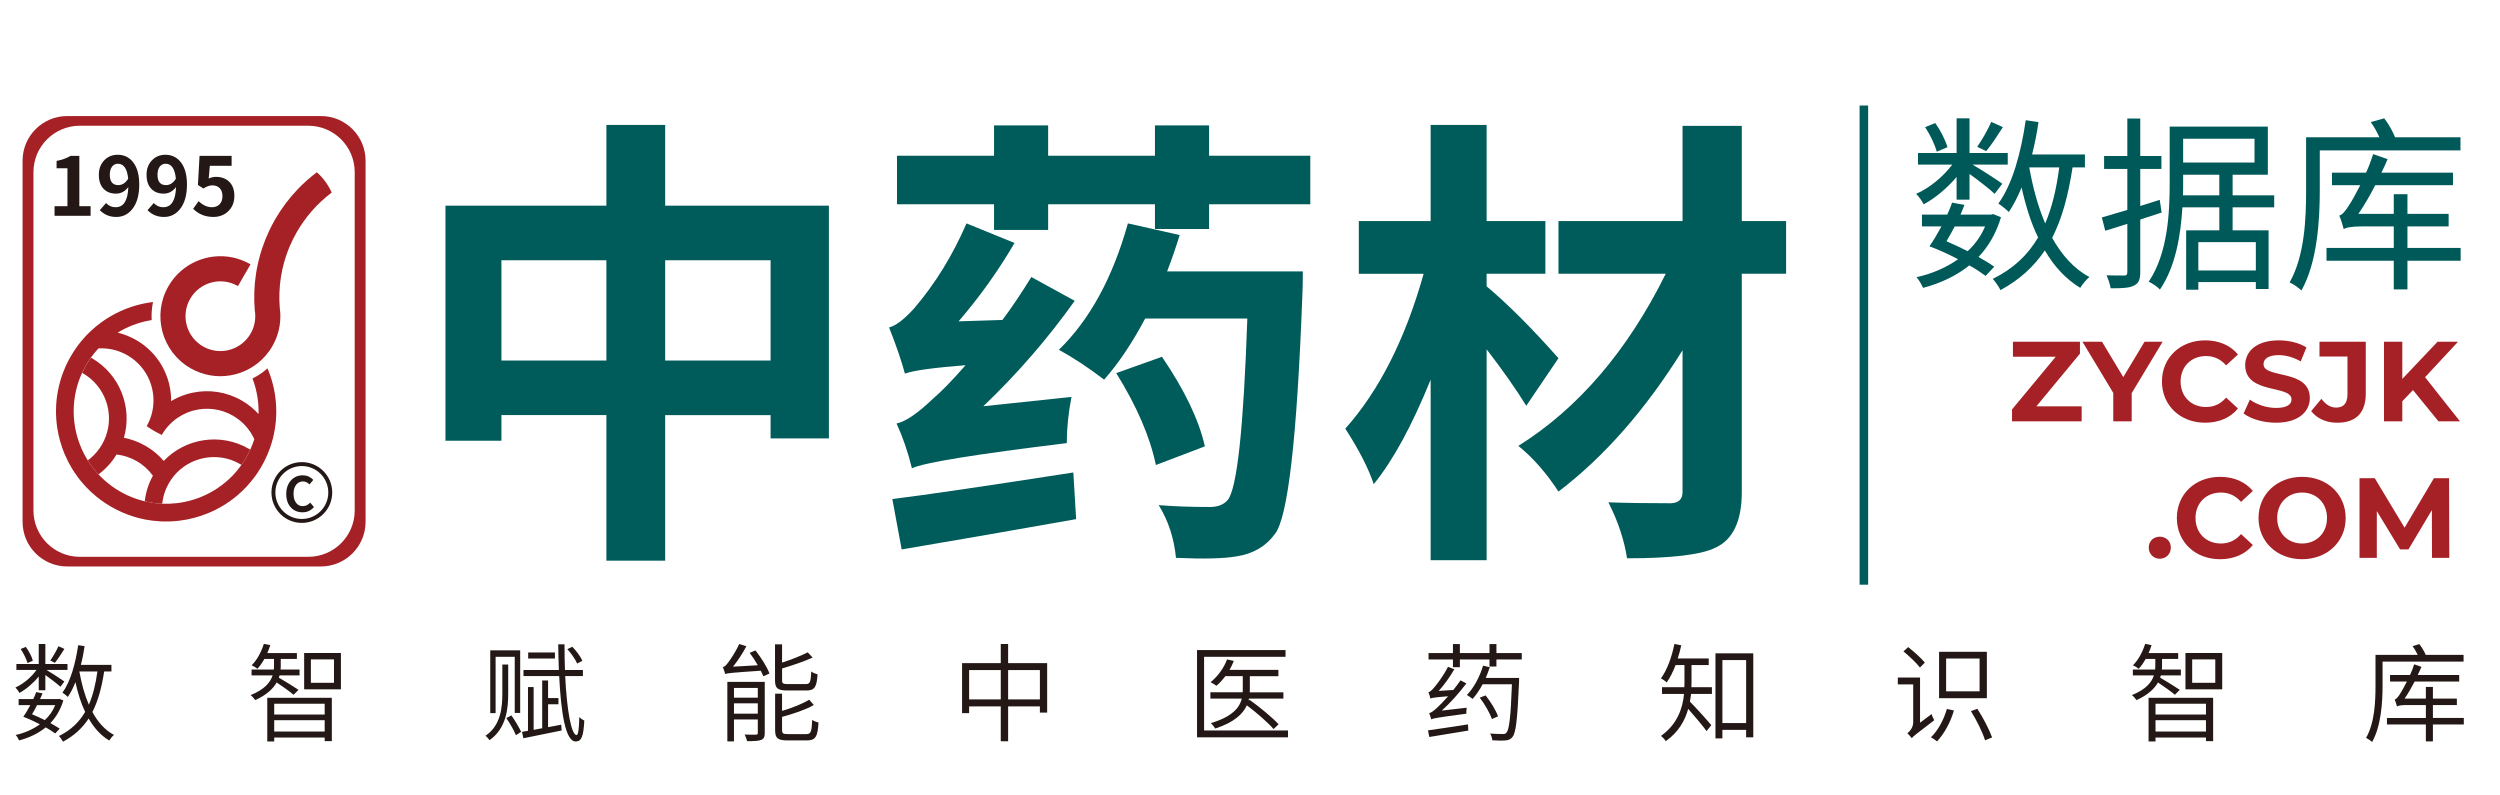 <?xml version="1.0" encoding="utf-8"?>
<!-- Generator: Adobe Illustrator 16.0.0, SVG Export Plug-In . SVG Version: 6.00 Build 0)  -->
<!DOCTYPE svg PUBLIC "-//W3C//DTD SVG 1.1//EN" "http://www.w3.org/Graphics/SVG/1.1/DTD/svg11.dtd">
<svg version="1.1" id="图层_1" xmlns="http://www.w3.org/2000/svg" xmlns:xlink="http://www.w3.org/1999/xlink" x="0px" y="0px"
	 width="249.449px" height="79.37px" viewBox="0 -6.685 249.449 79.37" enable-background="new 0 -6.685 249.449 79.37"
	 xml:space="preserve">
<g>
	<path fill="#005B5B" d="M82.707,13.835v23.226h-5.818v-2.327H66.37v14.522h-5.865V34.733H50.033v2.561h-5.585V13.835h16.058V5.783
		h5.865v8.052H82.707z M60.505,29.288V19.281H50.033v10.007H60.505z M76.889,29.288V19.281H66.37v10.007H76.889z"/>
	<path fill="#005B5B" d="M101.231,17.559c-1.613,2.762-3.475,5.369-5.585,7.82l4.376-0.14c0.867-1.148,1.83-2.575,2.885-4.282
		l4.328,2.374c-2.699,3.786-5.74,7.292-9.121,10.52l8.797-0.931c-0.311,1.614-0.467,3.15-0.467,4.608
		c-9.153,1.117-14.305,1.955-15.452,2.514c-0.404-1.645-0.916-3.134-1.536-4.469c0.9-0.187,2.125-1.023,3.677-2.513
		c0.807-0.682,1.877-1.784,3.211-3.305c-3.196,0.249-5.213,0.528-6.051,0.838c-0.342-1.272-0.869-2.808-1.583-4.608
		c0.652-0.155,1.474-0.775,2.467-1.862c2.11-2.451,3.863-5.29,5.26-8.518L101.231,17.559z M89.037,43.111
		c3.258-0.402,9.278-1.287,18.06-2.652l0.279,4.654c-6.641,1.179-12.443,2.188-17.408,3.025L89.037,43.111z M130.741,8.855v4.84
		h-10.1v2.467h-5.4v-2.467h-10.658v2.56h-5.398v-2.56h-9.682v-4.84h9.682V5.83h5.398v3.025h10.658V5.83h5.4v3.025H130.741z
		 M129.997,20.398c0,1.117-0.018,1.893-0.047,2.327c-0.529,14.305-1.443,22.264-2.746,23.877c-0.9,1.24-2.188,1.985-3.863,2.234
		c-1.273,0.217-3.273,0.263-6.004,0.14c-0.188-1.955-0.762-3.709-1.723-5.26c1.49,0.124,3.195,0.186,5.119,0.186
		c0.775,0,1.365-0.232,1.77-0.697c0.932-1.148,1.582-7.184,1.955-18.106h-10.193c-1.303,2.451-2.67,4.484-4.096,6.097
		c-1.582-1.21-3.088-2.203-4.516-2.979c3.072-2.979,5.369-7.183,6.889-12.613l5.166,1.164c-0.371,1.21-0.791,2.42-1.256,3.63
		H129.997z M115.94,28.916c2.264,3.321,3.691,6.299,4.281,8.937l-4.887,1.861c-0.59-2.823-1.908-5.88-3.957-9.169L115.94,28.916z"/>
	<path fill="#005B5B" d="M152.291,33.803c-1.055-1.706-2.374-3.584-3.956-5.632v21.038h-5.585V31.196
		c-1.862,4.593-3.755,8.068-5.679,10.426c-0.528-1.582-1.475-3.428-2.839-5.539c3.381-3.785,5.987-8.936,7.819-15.452h-6.47v-5.26
		h7.168V5.783h5.585v9.588h5.864v5.26h-5.864v1.256c2.078,1.738,4.468,4.127,7.168,7.168L152.291,33.803z M178.217,20.631h-4.422
		v21.782c0,2.886-0.869,4.731-2.606,5.539c-1.428,0.714-4.375,1.07-8.844,1.07c-0.279-1.831-0.9-3.692-1.861-5.585
		c1.706,0.063,3.785,0.093,6.236,0.093c0.775-0.03,1.164-0.402,1.164-1.117V28.264c-3.693,5.927-7.819,10.627-12.381,14.103
		c-1.21-1.862-2.545-3.382-4.003-4.562c5.988-3.755,10.892-9.479,14.708-17.175h-10.705v-5.26h12.381V5.876h5.911v9.495h4.422
		V20.631z"/>
</g>
<g>
	<g>
		<g>
			<path fill="#A62126" d="M24.562,38.973c-0.011,0.021-0.023,0.041-0.037,0.062c-0.134,0.231-0.28,0.456-0.433,0.669
				c-0.046-0.029-0.093-0.059-0.142-0.086c-2.24-1.293-5.044-0.729-6.626,1.219c-0.171,0.211-0.328,0.439-0.469,0.683
				c-0.333,0.575-0.543,1.187-0.636,1.806c-0.013,0.085-0.024,0.169-0.033,0.251c-0.582-0.021-1.165-0.103-1.744-0.241
				c0.1-0.872,0.365-1.742,0.814-2.557c-0.416-0.575-0.955-1.073-1.611-1.45c-0.639-0.37-1.327-0.587-2.016-0.665
				c-0.481,0.796-1.097,1.462-1.803,1.984c-0.405-0.433-0.762-0.899-1.07-1.396c0.092-0.066,0.18-0.136,0.268-0.21
				c0.45-0.379,0.843-0.84,1.153-1.379c0.146-0.25,0.268-0.51,0.367-0.771c0.879-2.337-0.034-5.034-2.267-6.324
				c-0.028-0.015-0.057-0.031-0.083-0.047c0.099-0.218,0.208-0.434,0.326-0.644c0.023-0.042,0.047-0.084,0.071-0.125
				c0.15-0.261,0.313-0.513,0.484-0.752c0.026,0.016,0.055,0.031,0.081,0.047c2.828,1.631,4.075,4.949,3.206,7.949
				c0.741,0.145,1.472,0.41,2.164,0.809c0.705,0.407,1.311,0.916,1.808,1.502c2.164-2.264,5.667-2.846,8.498-1.211
				c0.047,0.028,0.095,0.055,0.141,0.083C24.849,38.447,24.712,38.712,24.562,38.973z"/>
		</g>
		<g>
			<path opacity="0.2" fill="#A62126" d="M25.42,24.281c0.014,0.164,0.029,0.327,0.049,0.488
				C25.465,24.606,25.449,24.443,25.42,24.281z"/>
			<path fill="#A62126" d="M27.175,27.859c-0.2,0.347-0.429,0.663-0.683,0.954c-1.844,2.107-4.978,2.69-7.493,1.238
				c-2.865-1.654-3.846-5.314-2.193-8.178c1.324-2.294,3.937-3.378,6.396-2.871c0.61,0.126,1.212,0.352,1.781,0.68l0.014,0.008
				l-1.253,2.17l-0.014-0.006c-1.664-0.962-3.792-0.392-4.754,1.272c-0.959,1.664-0.389,3.791,1.275,4.752
				c1.665,0.961,3.792,0.391,4.751-1.273c0.335-0.578,0.484-1.214,0.467-1.838c-0.004-0.163-0.02-0.325-0.049-0.488
				c-0.101-1.222-0.062-2.461,0.13-3.691c0.025-0.158,0.051-0.316,0.082-0.475c0.087-0.463,0.197-0.927,0.327-1.386
				c0.058-0.202,0.121-0.406,0.187-0.606c0.198-0.599,0.433-1.188,0.707-1.767c0.183-0.392,0.387-0.779,0.605-1.16
				c0.645-1.114,1.403-2.118,2.257-3.008c0.59-0.617,1.227-1.178,1.9-1.683c0.644,0.574,1.142,1.266,1.482,2.026
				c-0.733,0.55-1.415,1.183-2.03,1.895c-0.533,0.617-1.015,1.292-1.438,2.023c-0.272,0.473-0.513,0.956-0.721,1.446
				c-0.052,0.124-0.104,0.249-0.153,0.375c-0.314,0.814-0.544,1.645-0.688,2.481c-0.014,0.066-0.024,0.132-0.035,0.199
				c-0.162,1.02-0.199,2.045-0.12,3.061c0.015,0.178,0.032,0.357,0.055,0.535C28.029,25.666,27.776,26.815,27.175,27.859z"/>
		</g>
		<g>
			<path opacity="0.2" fill="#A62126" d="M16.257,36.535c0.011-0.02,0.021-0.038,0.031-0.058c-0.047,0.074-0.093,0.15-0.139,0.227
				l-0.005,0.008c-0.048,0.086-0.096,0.171-0.137,0.258c0.044-0.073,0.09-0.146,0.135-0.224
				C16.181,36.676,16.222,36.606,16.257,36.535z"/>
			<path fill="#A62126" d="M26.385,39.314c0.208-0.411,0.387-0.831,0.54-1.254c0.118-0.332,0.219-0.664,0.305-0.999
				c0.145-0.574,0.243-1.152,0.294-1.73c0.059-0.671,0.056-1.339-0.009-2.002c-0.106-1.122-0.383-2.221-0.823-3.259
				c-0.142,0.125-0.29,0.245-0.441,0.358c-0.025,0.018-0.05,0.037-0.075,0.054c-0.003,0.003-0.008,0.008-0.014,0.009
				c0,0.002,0,0.002,0,0.002c-0.026,0.019-0.051,0.036-0.076,0.053c-0.025,0.017-0.05,0.035-0.077,0.054
				c-0.261,0.179-0.533,0.34-0.815,0.48c0.364,0.955,0.567,1.965,0.602,2.991c0.005,0.179,0.006,0.36,0.001,0.543
				c-0.001,0.004-0.001,0.005-0.001,0.013c-0.472-0.521-1.031-0.977-1.67-1.345c-1.535-0.887-3.269-1.122-4.879-0.79
				c-0.025,0.005-0.05,0.009-0.076,0.016h-0.002c-0.052,0.012-0.106,0.025-0.158,0.038c-0.026,0.006-0.054,0.012-0.08,0.018
				c-0.026,0.008-0.054,0.016-0.08,0.023c-0.027,0.005-0.055,0.015-0.082,0.022c-0.026,0.006-0.054,0.016-0.08,0.021
				c-0.026,0.01-0.053,0.018-0.08,0.026c-0.099,0.031-0.196,0.063-0.295,0.097c-0.033,0.012-0.067,0.024-0.1,0.037
				c-0.002,0-0.004,0-0.007,0.001c-0.048,0.02-0.097,0.038-0.145,0.058c-0.097,0.038-0.193,0.078-0.289,0.122l0,0
				c-0.03,0.013-0.06,0.027-0.088,0.041c-0.207,0.097-0.409,0.206-0.605,0.323v-0.002c0,0-0.003,0.002-0.005,0.005
				c0.022-2.425-1.229-4.792-3.477-6.088c-0.594-0.345-1.221-0.589-1.857-0.743c0.007-0.004,0.013-0.01,0.021-0.013
				c0.132-0.082,0.267-0.16,0.403-0.233c0.928-0.503,1.932-0.844,2.968-1.008c-0.033-0.598,0.01-1.204,0.134-1.803
				c-1.16,0.139-2.291,0.464-3.35,0.959l0,0c-0.6,0.28-1.178,0.615-1.724,1.004c-0.421,0.3-0.825,0.632-1.206,0.996
				c-0.302,0.288-0.587,0.595-0.86,0.921c-0.261,0.315-0.505,0.646-0.734,0.995c-0.116,0.175-0.228,0.355-0.333,0.541
				c-0.069,0.12-0.133,0.237-0.196,0.354c-0.091,0.171-0.175,0.341-0.256,0.512c-0.031,0.067-0.062,0.137-0.092,0.205
				c-0.352,0.796-0.601,1.619-0.751,2.449c-0.112,0.603-0.17,1.21-0.177,1.814c-0.01,0.61,0.034,1.219,0.124,1.819
				c0.139,0.889,0.383,1.76,0.73,2.594c0.11,0.258,0.228,0.512,0.355,0.762c0.116,0.226,0.239,0.447,0.369,0.664
				c0.041,0.066,0.082,0.132,0.122,0.198c0.286,0.45,0.604,0.881,0.956,1.288c0.536,0.624,1.147,1.192,1.833,1.694
				c0.141,0.103,0.285,0.203,0.433,0.301c0.186,0.123,0.377,0.241,0.573,0.354c0.182,0.106,0.365,0.206,0.55,0.298
				c0.16,0.082,0.319,0.157,0.479,0.229c0.771,0.346,1.565,0.593,2.368,0.75c0.511,0.097,1.026,0.159,1.539,0.186
				c0.098,0.004,0.193,0.009,0.291,0.011c0.295,0.007,0.587,0,0.882-0.016c0.219-0.012,0.439-0.032,0.658-0.056
				c1.023-0.121,2.029-0.386,2.979-0.785c0.47-0.194,0.926-0.426,1.364-0.685c0.522-0.31,1.02-0.664,1.49-1.063
				c0.64-0.542,1.225-1.165,1.737-1.863l0,0c0.067-0.092,0.133-0.183,0.198-0.276c0.031-0.048,0.062-0.093,0.093-0.14
				c0.132-0.197,0.258-0.401,0.379-0.609C26.195,39.677,26.292,39.497,26.385,39.314z M24.525,39.034
				c-0.134,0.231-0.28,0.456-0.433,0.669c-0.281,0.396-0.589,0.769-0.921,1.105c-0.122,0.125-0.244,0.244-0.371,0.359
				c-0.438,0.398-0.908,0.754-1.404,1.057c-1.045,0.64-2.205,1.063-3.404,1.249c-0.124,0.021-0.246,0.035-0.371,0.049
				c-0.458,0.053-0.92,0.073-1.385,0.057c-0.017,0-0.034,0-0.051-0.004c-0.369-0.014-0.74-0.053-1.109-0.111
				c-0.21-0.036-0.423-0.08-0.635-0.13c-0.58-0.137-1.157-0.335-1.718-0.594l-0.007,0.013c-0.024,0.041-0.048,0.08-0.073,0.121
				c0.025-0.044,0.049-0.092,0.075-0.135c-0.254-0.119-0.505-0.248-0.754-0.392c-0.265-0.152-0.518-0.316-0.763-0.491l-0.009,0.018
				c-0.025,0.043-0.05,0.084-0.075,0.125c0.026-0.048,0.053-0.098,0.081-0.144c-0.504-0.361-0.963-0.769-1.373-1.209
				c-0.138-0.147-0.272-0.302-0.4-0.458c-0.245-0.298-0.467-0.611-0.67-0.938c-0.015-0.021-0.028-0.044-0.041-0.066
				c-0.221-0.359-0.416-0.733-0.583-1.115c-0.067-0.152-0.13-0.31-0.188-0.466c-0.416-1.106-0.617-2.289-0.588-3.479
				c0.014-0.583,0.083-1.169,0.211-1.747c0.034-0.149,0.069-0.296,0.11-0.444c0.13-0.479,0.3-0.953,0.516-1.415
				c0.099-0.218,0.208-0.434,0.326-0.644c0.023-0.042,0.047-0.084,0.071-0.125c0.15-0.261,0.313-0.513,0.484-0.752
				c0.231-0.324,0.48-0.629,0.746-0.916c0.979-0.058,1.987,0.16,2.899,0.688c2.116,1.221,3.046,3.706,2.392,5.952
				c-0.006,0.019-0.013,0.041-0.02,0.062c-0.006,0.02-0.011,0.042-0.02,0.061c-0.003,0.009-0.007,0.021-0.008,0.029
				c-0.008,0.021-0.015,0.042-0.021,0.062c-0.076,0.226-0.171,0.447-0.28,0.665c-0.04,0.079-0.082,0.156-0.126,0.234
				c0.244,0.173,0.496,0.336,0.76,0.488c0.246,0.142,0.497,0.27,0.748,0.388l0.005-0.008c0.045-0.076,0.092-0.152,0.139-0.227
				l0.001-0.001c0.036-0.052,0.07-0.105,0.105-0.155c0.021-0.028,0.041-0.058,0.064-0.088c0.014-0.02,0.027-0.04,0.043-0.059
				c0.025-0.033,0.049-0.066,0.073-0.098c0.021-0.024,0.04-0.049,0.061-0.071v-0.003c0.021-0.022,0.04-0.048,0.063-0.073
				c0.021-0.024,0.041-0.049,0.063-0.072c0.021-0.025,0.042-0.048,0.064-0.071c0.043-0.047,0.088-0.094,0.132-0.139
				c0.021-0.021,0.041-0.042,0.063-0.063c0.003-0.003,0.004-0.005,0.008-0.007c0.021-0.021,0.043-0.043,0.066-0.063
				c0.046-0.043,0.092-0.087,0.139-0.128c0.025-0.021,0.049-0.04,0.073-0.063c0.025-0.019,0.048-0.039,0.072-0.06
				c0.025-0.019,0.05-0.038,0.075-0.058c0.033-0.027,0.066-0.051,0.1-0.077c0.067-0.05,0.134-0.098,0.205-0.145
				c0.273-0.182,0.561-0.338,0.859-0.464c0.027-0.012,0.056-0.024,0.083-0.034c0.026-0.011,0.051-0.021,0.077-0.031
				c0.026-0.01,0.051-0.019,0.079-0.03c0.018-0.008,0.039-0.014,0.057-0.02c0.021-0.006,0.04-0.015,0.058-0.021
				c0.073-0.023,0.145-0.049,0.216-0.068c0.039-0.012,0.078-0.023,0.12-0.033c1.284-0.346,2.7-0.198,3.942,0.519
				c0.971,0.562,1.692,1.387,2.125,2.336c-0.113,0.35-0.245,0.697-0.401,1.038c-0.122,0.27-0.258,0.534-0.409,0.795
				C24.551,38.994,24.539,39.014,24.525,39.034z"/>
		</g>
	</g>
	<path fill="#A62126" d="M32.018,4.893H6.71c-2.462,0-4.458,1.998-4.458,4.46v36.027c0,2.462,1.996,4.458,4.458,4.458h25.307
		c2.461,0,4.46-1.996,4.46-4.458V9.354C36.478,6.891,34.479,4.893,32.018,4.893z M35.393,44.242c0,2.56-2.074,4.632-4.63,4.632
		H7.965c-2.555,0-4.627-2.072-4.627-4.632V10.491c0-2.559,2.072-4.63,4.627-4.63h22.797c2.556,0,4.63,2.071,4.63,4.63V44.242z"/>
	<g>
		<g>
			<path fill="#231815" d="M29.037,43.963c-0.317-0.333-0.476-0.787-0.476-1.361c0-0.567,0.164-1.024,0.491-1.371
				c0.308-0.327,0.696-0.49,1.164-0.49c0.404,0,0.752,0.152,1.044,0.457l-0.375,0.452c-0.206-0.199-0.423-0.299-0.654-0.299
				c-0.276,0-0.5,0.109-0.674,0.327c-0.179,0.225-0.269,0.524-0.269,0.899c0,0.386,0.085,0.688,0.255,0.91
				c0.167,0.221,0.391,0.331,0.673,0.331c0.272,0,0.518-0.116,0.736-0.351l0.375,0.442c-0.301,0.35-0.68,0.524-1.135,0.524
				C29.723,44.435,29.338,44.277,29.037,43.963z"/>
		</g>
		<circle fill="none" stroke="#231815" stroke-width="0.393" stroke-miterlimit="10" cx="30.117" cy="42.457" r="2.836"/>
	</g>
	<g>
		<path fill="#231815" d="M5.444,13.888h1.285v-3.782H5.646V9.371c0.555-0.108,1.018-0.275,1.39-0.501h0.88v5.019H9.04v0.961H5.444
			V13.888z"/>
		<path fill="#231815" d="M10.583,13.573c0.259,0.28,0.574,0.42,0.945,0.42c0.808,0,1.234-0.671,1.277-2.012
			c-0.334,0.436-0.743,0.654-1.228,0.654c-0.518,0-0.927-0.156-1.229-0.469c-0.323-0.329-0.485-0.8-0.485-1.414
			c0-0.598,0.186-1.085,0.558-1.463c0.355-0.355,0.797-0.533,1.325-0.533c0.614,0,1.115,0.234,1.503,0.703
			c0.431,0.528,0.646,1.282,0.646,2.263c0,1.067-0.234,1.888-0.703,2.465c-0.415,0.517-0.946,0.776-1.592,0.776
			c-0.652,0-1.199-0.227-1.64-0.679L10.583,13.573z M12.79,11.148c-0.097-0.997-0.439-1.495-1.026-1.495
			c-0.231,0-0.423,0.092-0.574,0.275c-0.156,0.199-0.234,0.474-0.234,0.824c0,0.689,0.283,1.034,0.849,1.034
			C12.191,11.787,12.52,11.574,12.79,11.148z"/>
		<path fill="#231815" d="M15.343,13.573c0.259,0.28,0.574,0.42,0.945,0.42c0.808,0,1.234-0.671,1.277-2.012
			c-0.334,0.436-0.743,0.654-1.228,0.654c-0.518,0-0.927-0.156-1.229-0.469c-0.323-0.329-0.485-0.8-0.485-1.414
			c0-0.598,0.186-1.085,0.558-1.463c0.355-0.355,0.797-0.533,1.325-0.533c0.614,0,1.115,0.234,1.503,0.703
			c0.431,0.528,0.646,1.282,0.646,2.263c0,1.067-0.234,1.888-0.703,2.465c-0.415,0.517-0.946,0.776-1.592,0.776
			c-0.652,0-1.199-0.227-1.64-0.679L15.343,13.573z M17.549,11.148c-0.097-0.997-0.439-1.495-1.026-1.495
			c-0.231,0-0.423,0.092-0.574,0.275c-0.156,0.199-0.234,0.474-0.234,0.824c0,0.689,0.283,1.034,0.849,1.034
			C16.951,11.787,17.28,11.574,17.549,11.148z"/>
		<path fill="#231815" d="M19.271,14.146l0.55-0.76c0.415,0.404,0.854,0.606,1.317,0.606c0.318,0,0.571-0.094,0.76-0.283
			c0.199-0.199,0.299-0.471,0.299-0.816s-0.091-0.611-0.274-0.8c-0.183-0.188-0.428-0.283-0.735-0.283
			c-0.275,0-0.574,0.105-0.897,0.315l-0.542-0.356l0.162-2.901h3.2v0.994h-2.174l-0.113,1.269c0.237-0.113,0.477-0.17,0.719-0.17
			c0.533,0,0.967,0.154,1.301,0.461c0.361,0.339,0.541,0.819,0.541,1.438c0,0.641-0.21,1.158-0.63,1.551
			c-0.393,0.367-0.881,0.55-1.462,0.55C20.488,14.963,19.815,14.691,19.271,14.146z"/>
	</g>
</g>
<line fill="none" stroke="#005B5B" stroke-width="0.854" stroke-miterlimit="10" x1="185.976" y1="3.844" x2="185.976" y2="51.654"/>
<g>
	<path fill="#A62126" d="M203.188,33.859h4.519v1.498h-6.947v-1.192l4.359-5.256h-4.269v-1.499h6.687v1.192L203.188,33.859z"/>
	<path fill="#A62126" d="M215.788,27.411l-3.088,5.131v2.815h-1.839V32.52l-3.077-5.109h1.953l2.123,3.531l2.123-3.531H215.788z"/>
	<path fill="#A62126" d="M215.718,31.384c0-2.395,1.84-4.109,4.314-4.109c1.373,0,2.521,0.5,3.27,1.408l-1.181,1.09
		c-0.534-0.613-1.203-0.931-1.998-0.931c-1.487,0-2.543,1.045-2.543,2.543c0,1.499,1.056,2.543,2.543,2.543
		c0.795,0,1.464-0.317,1.998-0.942l1.181,1.089c-0.749,0.92-1.896,1.42-3.281,1.42C217.558,35.494,215.718,33.779,215.718,31.384z"
		/>
	<path fill="#A62126" d="M223.866,34.574l0.625-1.385c0.67,0.489,1.669,0.829,2.622,0.829c1.09,0,1.533-0.363,1.533-0.851
		c0-1.487-4.621-0.465-4.621-3.417c0-1.351,1.09-2.475,3.35-2.475c0.999,0,2.021,0.238,2.759,0.704l-0.568,1.396
		c-0.737-0.42-1.498-0.625-2.202-0.625c-1.09,0-1.51,0.409-1.51,0.908c0,1.465,4.62,0.454,4.62,3.372
		c0,1.328-1.101,2.464-3.371,2.464C225.842,35.494,224.57,35.119,223.866,34.574z"/>
	<path fill="#A62126" d="M230.608,34.336l1.021-1.227c0.432,0.579,0.908,0.874,1.477,0.874c0.737,0,1.123-0.442,1.123-1.316v-3.78
		h-2.792v-1.476h4.62v5.154c0,1.964-0.987,2.93-2.861,2.93C232.13,35.494,231.188,35.085,230.608,34.336z"/>
	<path fill="#A62126" d="M243.31,35.357l-2.543-3.122l-1.066,1.113v2.009h-1.828v-7.947h1.828v3.712l3.519-3.712h2.044l-3.293,3.542
		l3.485,4.405H243.31z"/>
	<path fill="#A62126" d="M214.401,47.955c0-0.658,0.488-1.09,1.102-1.09s1.102,0.432,1.102,1.09c0,0.646-0.488,1.112-1.102,1.112
		S214.401,48.602,214.401,47.955z"/>
	<path fill="#A62126" d="M217.205,45.003c0-2.396,1.84-4.109,4.314-4.109c1.374,0,2.521,0.499,3.27,1.407l-1.181,1.09
		c-0.533-0.612-1.203-0.931-1.998-0.931c-1.487,0-2.543,1.045-2.543,2.543c0,1.499,1.056,2.543,2.543,2.543
		c0.795,0,1.465-0.317,1.998-0.942l1.181,1.09c-0.749,0.92-1.896,1.42-3.281,1.42C219.045,49.113,217.205,47.398,217.205,45.003z"/>
	<path fill="#A62126" d="M225.354,45.003c0-2.361,1.84-4.109,4.349-4.109c2.497,0,4.348,1.737,4.348,4.109
		c0,2.373-1.851,4.11-4.348,4.11C227.193,49.113,225.354,47.364,225.354,45.003z M232.188,45.003c0-1.51-1.067-2.543-2.486-2.543
		s-2.486,1.033-2.486,2.543s1.067,2.543,2.486,2.543S232.188,46.513,232.188,45.003z"/>
	<path fill="#A62126" d="M244.39,48.977h-1.726l-0.012-4.768l-2.338,3.928h-0.829l-2.327-3.826v4.666h-1.726v-7.947h1.521
		l2.974,4.938l2.93-4.938h1.51L244.39,48.977z"/>
</g>
<g>
	<path fill="#005959" d="M195.229,10.973c-0.935,1.103-2.149,2.131-3.289,2.729c-0.149-0.318-0.486-0.785-0.748-1.047
		c1.309-0.561,2.691-1.701,3.607-2.916h-3.421V8.581h3.851V5.123h1.29v3.458h3.813v1.159h-3.515
		c0.935,0.542,2.543,1.589,2.973,1.907l-0.767,1.009c-0.448-0.43-1.607-1.346-2.505-1.981v2.561h-1.29V10.973z M198.126,20.842
		c-0.43-0.318-0.99-0.691-1.626-1.047c-1.327,1.065-2.916,1.794-4.617,2.243c-0.131-0.299-0.411-0.804-0.654-1.065
		c1.515-0.336,2.935-0.935,4.15-1.794c-0.935-0.486-1.944-0.953-2.86-1.29c0.393-0.561,0.804-1.252,1.196-1.981h-1.944V14.73h2.523
		c0.188-0.411,0.355-0.804,0.486-1.196l1.233,0.225c-0.131,0.317-0.243,0.635-0.393,0.972h3.047l0.206-0.056l0.785,0.318
		c-0.486,1.607-1.253,2.916-2.243,3.963c0.598,0.336,1.159,0.673,1.57,0.972L198.126,20.842z M193.248,8.45
		c-0.169-0.654-0.654-1.683-1.159-2.449l1.009-0.411c0.523,0.729,1.028,1.72,1.216,2.411L193.248,8.45z M195.042,15.908
		c-0.28,0.523-0.561,1.047-0.822,1.477c0.691,0.299,1.439,0.654,2.112,0.991c0.729-0.673,1.327-1.495,1.738-2.467H195.042z
		 M199.846,6.001c-0.542,0.841-1.14,1.776-1.663,2.393l-0.897-0.43c0.467-0.673,1.084-1.738,1.401-2.486L199.846,6.001z
		 M206.799,10.02c-0.43,2.785-1.046,5.103-2.037,7.028c0.953,1.701,2.168,3.084,3.72,3.907c-0.317,0.262-0.71,0.729-0.916,1.084
		c-1.439-0.878-2.616-2.149-3.532-3.738c-1.104,1.626-2.523,2.935-4.431,3.962c-0.131-0.299-0.523-0.859-0.766-1.121
		c2.019-0.991,3.477-2.355,4.523-4.131c-0.711-1.458-1.234-3.14-1.646-4.991c-0.374,0.916-0.804,1.739-1.271,2.449
		c-0.225-0.224-0.748-0.654-1.047-0.841c1.42-1.963,2.262-5.084,2.729-8.318l1.271,0.187c-0.149,1.103-0.374,2.187-0.636,3.234
		h5.271v1.29H206.799z M202.481,10.02c0.355,2.019,0.879,3.925,1.589,5.589c0.673-1.57,1.121-3.439,1.401-5.589H202.481z"/>
	<path fill="#005959" d="M213.554,15.216v5.253c0,0.766-0.169,1.121-0.636,1.346c-0.43,0.224-1.141,0.28-2.318,0.262
		c-0.056-0.336-0.224-0.897-0.411-1.29c0.804,0.019,1.552,0.019,1.758,0.019c0.224,0,0.317-0.075,0.317-0.355v-4.804
		c-0.785,0.262-1.533,0.486-2.206,0.691l-0.336-1.327c0.691-0.206,1.57-0.467,2.542-0.748v-4.093h-2.318v-1.29h2.318V5.141h1.29
		v3.738h2.111v1.29h-2.111v3.701l1.943-0.617l0.188,1.271L213.554,15.216z M222.769,14.001V16.3h3.589v5.851h-1.271v-0.692h-5.738
		v0.767h-1.215V16.3h3.309v-2.299h-3.683c-0.168,2.767-0.673,5.907-2.243,8.206c-0.224-0.262-0.804-0.654-1.121-0.785
		c1.925-2.86,2.094-6.916,2.094-9.87V5.945h9.794v4.804h-3.514v2.056h4.149v1.196H222.769z M221.441,12.805v-2.056h-3.607v0.804
		c0,0.412,0,0.804-0.019,1.252H221.441z M217.834,7.16v2.374h7.121V7.16H217.834z M225.086,17.478h-5.738V20.3h5.738V17.478z"/>
	<path fill="#005959" d="M231.467,8.319v4.037c0,2.916-0.243,7.122-1.832,9.944c-0.262-0.262-0.86-0.673-1.178-0.804
		c1.514-2.673,1.645-6.43,1.645-9.141V7.01h7.309c-0.224-0.505-0.542-1.084-0.859-1.514l1.346-0.374
		c0.448,0.561,0.841,1.308,1.084,1.888h6.523v1.309H231.467z M245.522,19.328h-5.308v2.86h-1.365v-2.86h-6.71v-1.271h6.71v-2.149
		h-3.233c-0.935,0-1.57,0.112-1.757,0.28c-0.075-0.299-0.28-0.991-0.449-1.364c0.318-0.075,0.636-0.486,1.01-1.084
		c0.205-0.299,0.617-1.028,1.084-1.944h-2.822v-1.252h3.401c0.281-0.598,0.505-1.215,0.711-1.851l1.439,0.505
		c-0.188,0.449-0.393,0.897-0.617,1.346h7.141v1.252h-7.758c-0.523,1.028-1.103,2.019-1.682,2.86h3.532v-1.963h1.365v1.963h4.111
		v1.252h-4.111v2.149h5.308V19.328z"/>
</g>
<g>
	<path fill="#231815" d="M3.865,60.815c-0.533,0.661-1.259,1.279-1.931,1.643c-0.085-0.182-0.256-0.405-0.395-0.544
		c0.768-0.342,1.589-1.024,2.101-1.75H1.636v-0.597h2.229v-1.995h0.661v1.995h2.208v0.597H4.644c0.523,0.31,1.515,0.96,1.781,1.152
		L6.03,61.839c-0.277-0.256-0.981-0.8-1.504-1.173v1.524H3.865V60.815z M5.508,66.5c-0.246-0.192-0.587-0.405-0.949-0.608
		c-0.768,0.63-1.686,1.046-2.656,1.302c-0.064-0.16-0.213-0.416-0.341-0.544c0.885-0.192,1.717-0.555,2.421-1.066
		c-0.544-0.277-1.13-0.555-1.653-0.747c0.224-0.33,0.47-0.736,0.693-1.162H1.86v-0.608h1.461c0.117-0.245,0.213-0.469,0.288-0.693
		l0.629,0.117c-0.064,0.192-0.149,0.374-0.245,0.576h1.813l0.118-0.021l0.395,0.16c-0.277,0.917-0.725,1.664-1.291,2.261
		C5.38,65.657,5.71,65.86,5.956,66.02L5.508,66.5z M2.745,59.471c-0.106-0.373-0.384-0.96-0.683-1.396l0.512-0.214
		c0.309,0.416,0.608,0.992,0.704,1.376L2.745,59.471z M3.694,63.674c-0.149,0.319-0.331,0.64-0.501,0.906
		c0.427,0.182,0.875,0.384,1.28,0.587c0.438-0.405,0.8-0.907,1.035-1.493H3.694z M6.425,58.063c-0.309,0.49-0.65,1.023-0.949,1.387
		l-0.458-0.225c0.267-0.384,0.629-1.002,0.811-1.429L6.425,58.063z M10.393,60.313c-0.245,1.61-0.608,2.944-1.173,4.043
		c0.544,1.013,1.259,1.813,2.155,2.293c-0.171,0.128-0.363,0.373-0.469,0.555c-0.854-0.502-1.525-1.259-2.059-2.197
		c-0.629,0.96-1.451,1.717-2.56,2.314c-0.074-0.139-0.267-0.438-0.405-0.565c1.173-0.576,2.016-1.376,2.613-2.41
		c-0.416-0.864-0.725-1.867-0.971-2.966c-0.213,0.555-0.469,1.057-0.757,1.473c-0.106-0.107-0.384-0.331-0.533-0.427
		c0.811-1.12,1.291-2.891,1.568-4.736l0.64,0.097c-0.096,0.64-0.213,1.269-0.374,1.866h3.051v0.661H10.393z M7.918,60.313
		c0.213,1.205,0.522,2.336,0.949,3.317c0.405-0.938,0.672-2.026,0.853-3.317H7.918z"/>
	<path fill="#231815" d="M29.292,62.639c-0.309-0.277-1.152-0.874-1.685-1.227c-0.363,0.63-1.002,1.248-2.144,1.76
		c-0.096-0.149-0.298-0.384-0.458-0.501c1.418-0.565,1.973-1.291,2.197-1.963h-2.101v-0.586h2.218
		c0.021-0.149,0.021-0.288,0.021-0.416v-0.641h-0.96c-0.213,0.374-0.448,0.715-0.693,0.981c-0.128-0.106-0.405-0.277-0.576-0.352
		c0.544-0.533,0.96-1.333,1.216-2.134l0.64,0.128c-0.085,0.268-0.181,0.534-0.298,0.79h2.954v0.586h-1.61v0.651
		c0,0.128,0,0.256-0.021,0.405h1.898v0.586h-1.994c-0.021,0.075-0.054,0.149-0.075,0.225c0.416,0.234,1.664,1.002,1.962,1.216
		L29.292,62.639z M26.668,62.938h6.442v4.33h-0.714v-0.362h-5.035V67.3h-0.693V62.938z M27.361,63.535v1.077h5.035v-1.077H27.361z
		 M32.396,66.308v-1.13h-5.035v1.13H32.396z M34.017,58.469v3.626h-3.669v-3.626H34.017z M33.324,59.108H31.02v2.336h2.304V59.108z"
		/>
	<path fill="#231815" d="M50.709,62.5c0,1.472-0.16,3.467-1.866,4.672c-0.075-0.128-0.256-0.331-0.395-0.448
		c1.557-1.034,1.675-2.933,1.675-4.224v-2.88h0.586V62.5z M49.451,64.474h-0.534v-6.271h2.987v6.25H51.36v-5.6h-1.909V64.474z
		 M51.029,64.697c0.363,0.522,0.779,1.216,0.971,1.643l-0.522,0.331c-0.181-0.448-0.586-1.174-0.96-1.707L51.029,64.697z M56,65.625
		l0.042,0.576c-1.354,0.277-2.784,0.565-3.818,0.778l-0.139-0.64l0.597-0.106v-4.362h0.565v4.267l0.853-0.16V61.21h0.587v1.76h1.035
		v0.618h-1.035v2.283L56,65.625z M56.394,60.772c0.17,3.477,0.619,5.888,1.141,5.888c0.149,0,0.246-0.587,0.267-1.792
		c0.139,0.139,0.341,0.277,0.501,0.341c-0.085,1.579-0.277,2.091-0.864,2.091c-1.014,0-1.461-2.848-1.643-6.527h-3.563v-0.608h3.53
		c-0.032-0.821-0.053-1.685-0.064-2.56h0.629c0,0.896,0.011,1.749,0.042,2.56h1.792v0.608H56.394z M55.37,59.023h-2.667v-0.608
		h2.667V59.023z M57.588,59.524c-0.17-0.405-0.586-1.014-0.981-1.439l0.491-0.235c0.416,0.405,0.842,1.003,1.013,1.397
		L57.588,59.524z"/>
	<path fill="#231815" d="M75.379,58.213c0.565,0.714,1.173,1.674,1.397,2.304l-0.608,0.277c-0.064-0.16-0.16-0.353-0.256-0.555
		c-2.976,0.202-3.328,0.245-3.552,0.33c-0.032-0.149-0.149-0.49-0.235-0.683c0.149-0.031,0.31-0.17,0.491-0.416
		c0.181-0.224,0.779-1.077,1.141-1.898l0.715,0.225c-0.384,0.735-0.864,1.461-1.333,2.037l2.475-0.139
		c-0.245-0.438-0.533-0.875-0.811-1.237L75.379,58.213z M76.307,66.446c0,0.384-0.075,0.587-0.352,0.693
		c-0.277,0.117-0.747,0.128-1.408,0.128c-0.043-0.191-0.149-0.469-0.246-0.661c0.523,0.021,0.981,0.021,1.131,0.011
		c0.139,0,0.181-0.043,0.181-0.182v-1.333h-2.378v2.187h-0.661v-5.94h3.733V66.446z M73.235,61.956v0.971h2.378v-0.971H73.235z
		 M75.613,64.526v-1.034h-2.378v1.034H75.613z M78.568,62.212c-0.971,0-1.237-0.213-1.237-1.023v-3.584h0.704v1.824
		c0.938-0.299,1.941-0.704,2.56-1.024l0.491,0.522c-0.854,0.385-2.005,0.779-3.05,1.088v1.163c0,0.33,0.085,0.395,0.586,0.395h1.771
		c0.427,0,0.501-0.182,0.555-1.259c0.149,0.128,0.427,0.235,0.629,0.288c-0.085,1.28-0.299,1.61-1.12,1.61H78.568z M80.456,66.563
		c0.448,0,0.533-0.213,0.587-1.418c0.16,0.117,0.426,0.213,0.629,0.267c-0.085,1.418-0.298,1.781-1.163,1.781h-1.92
		c-0.981,0-1.248-0.214-1.248-1.035v-3.626h0.693v1.717c1.002-0.298,2.08-0.725,2.709-1.119l0.458,0.533
		c-0.821,0.469-2.069,0.885-3.167,1.184v1.312c0,0.342,0.106,0.405,0.619,0.405H80.456z"/>
	<path fill="#231815" d="M104.485,59.481v4.938h-0.726v-0.618h-3.168v3.477h-0.735v-3.477h-3.157v0.672h-0.704v-4.992h3.861v-1.909
		h0.735v1.909H104.485z M99.856,63.098v-2.923h-3.157v2.923H99.856z M103.76,63.098v-2.923h-3.168v2.923H103.76z"/>
	<path fill="#231815" d="M128.516,66.201v0.683h-9.077v-8.703h8.832v0.672h-8.128v7.349H128.516z M124.622,63.022
		c-0.011,0.064-0.021,0.139-0.042,0.203l0.096-0.085c1.003,0.714,2.271,1.76,2.901,2.442l-0.502,0.479
		c-0.544-0.64-1.685-1.632-2.666-2.368c-0.384,0.854-1.259,1.696-3.146,2.315c-0.096-0.149-0.299-0.406-0.438-0.545
		c2.165-0.64,2.869-1.567,3.083-2.442h-3.136v-0.629h3.221c0.011-0.085,0.011-0.171,0.011-0.256v-1.354h-1.738
		c-0.277,0.362-0.576,0.704-0.896,0.96c-0.117-0.097-0.416-0.277-0.576-0.363c0.693-0.555,1.313-1.386,1.643-2.271l0.672,0.16
		c-0.117,0.299-0.267,0.607-0.426,0.885h4.874v0.63h-2.848v1.354c0,0.085,0,0.171-0.011,0.256h3.359v0.629H124.622z"/>
	<path fill="#231815" d="M142.486,66.19c0.992-0.128,2.507-0.373,3.989-0.597l0.032,0.618c-1.408,0.224-2.848,0.47-3.894,0.64
		L142.486,66.19z M145.11,60.101c-0.459,0.789-1.013,1.557-1.557,2.154l1.461-0.096c0.256-0.31,0.49-0.641,0.715-0.96l0.586,0.309
		c-0.757,0.992-1.61,1.952-2.453,2.71l2.485-0.288c-0.032,0.191-0.043,0.458-0.032,0.597c-2.922,0.385-3.285,0.459-3.509,0.565
		c-0.032-0.139-0.128-0.447-0.203-0.618c0.214-0.043,0.48-0.256,0.812-0.565c0.191-0.16,0.607-0.587,1.077-1.12
		c-1.354,0.106-1.611,0.16-1.771,0.224c-0.021-0.139-0.118-0.469-0.192-0.629c0.149-0.021,0.331-0.202,0.555-0.448
		c0.213-0.234,0.949-1.184,1.397-2.09L145.11,60.101z M151.841,58.479v0.64h-2.528v0.704h-0.693v-0.704h-2.954v0.768h-0.693v-0.768
		h-2.432v-0.64h2.432v-0.896h0.693v0.896h2.954v-0.896h0.693v0.896H151.841z M151.574,61.316c-0.171,3.818-0.31,5.108-0.661,5.535
		c-0.192,0.235-0.385,0.32-0.715,0.342c-0.288,0.032-0.789,0.021-1.291-0.011c-0.021-0.203-0.106-0.48-0.224-0.672
		c0.544,0.043,1.045,0.043,1.248,0.043c0.181,0.01,0.288-0.011,0.384-0.139c0.267-0.288,0.427-1.536,0.544-4.821h-2.923
		c-0.298,0.555-0.64,1.066-1.002,1.461c-0.117-0.096-0.405-0.299-0.565-0.395c0.683-0.704,1.28-1.813,1.61-2.923l0.672,0.149
		c-0.117,0.363-0.256,0.736-0.405,1.077h3.328V61.316z M148.865,65.06c-0.203-0.575-0.704-1.472-1.216-2.133l0.586-0.224
		c0.512,0.65,1.046,1.515,1.237,2.09L148.865,65.06z"/>
	<path fill="#231815" d="M168.778,61.498c0,0.117,0,0.245-0.011,0.384h2.048v0.672h-2.08c-0.032,0.245-0.064,0.512-0.117,0.768
		c0.49,0.48,1.823,1.963,2.133,2.347l-0.469,0.598c-0.353-0.502-1.248-1.558-1.835-2.219c-0.32,1.173-0.981,2.336-2.24,3.221
		c-0.074-0.149-0.33-0.416-0.479-0.522c1.653-1.184,2.165-2.763,2.304-4.191h-2.197v-0.672h2.229
		c0.011-0.139,0.011-0.277,0.011-0.395v-1.813h-0.886c-0.256,0.661-0.544,1.259-0.885,1.728c-0.117-0.117-0.416-0.319-0.576-0.405
		c0.629-0.843,1.077-2.122,1.344-3.424l0.683,0.128c-0.096,0.459-0.213,0.896-0.352,1.313h3.093v0.661h-1.717V61.498z
		 M174.942,58.501v8.383h-0.714v-0.746h-2.368v0.853h-0.693v-8.489H174.942z M174.229,65.465v-6.292h-2.368v6.292H174.229z"/>
	<path fill="#231815" d="M192.733,64.569c0.054,0.192,0.182,0.47,0.267,0.608c-1.813,1.386-2.091,1.6-2.24,1.791
		c-0.096-0.128-0.319-0.373-0.447-0.49c0.202-0.149,0.586-0.544,0.586-1.088v-3.786h-1.535v-0.683h2.218v4.501L192.733,64.569z
		 M191.571,59.919c-0.342-0.448-1.067-1.131-1.643-1.61l0.469-0.427c0.587,0.459,1.322,1.12,1.664,1.547L191.571,59.919z
		 M194.963,64.207c-0.353,1.205-0.981,2.336-1.686,3.082c-0.128-0.106-0.438-0.32-0.608-0.405c0.704-0.683,1.27-1.728,1.59-2.826
		L194.963,64.207z M198.248,62.98h-4.768v-4.629h4.768V62.98z M197.522,59.023h-3.339v3.274h3.339V59.023z M197.299,64.036
		c0.586,0.906,1.216,2.122,1.472,2.858l-0.704,0.288c-0.224-0.758-0.832-1.984-1.408-2.912L197.299,64.036z"/>
	<path fill="#231815" d="M217.008,62.639c-0.31-0.277-1.151-0.874-1.686-1.227c-0.362,0.63-1.002,1.248-2.144,1.76
		c-0.096-0.149-0.299-0.384-0.459-0.501c1.419-0.565,1.974-1.291,2.197-1.963h-2.101v-0.586h2.219
		c0.021-0.149,0.021-0.288,0.021-0.416v-0.641h-0.96c-0.213,0.374-0.447,0.715-0.693,0.981c-0.128-0.106-0.405-0.277-0.575-0.352
		c0.544-0.533,0.96-1.333,1.216-2.134l0.64,0.128c-0.085,0.268-0.182,0.534-0.299,0.79h2.955v0.586h-1.611v0.651
		c0,0.128,0,0.256-0.021,0.405h1.898v0.586h-1.995c-0.021,0.075-0.053,0.149-0.074,0.225c0.416,0.234,1.664,1.002,1.962,1.216
		L217.008,62.639z M214.384,62.938h6.442v4.33h-0.715v-0.362h-5.034V67.3h-0.693V62.938z M215.077,63.535v1.077h5.034v-1.077
		H215.077z M220.111,66.308v-1.13h-5.034v1.13H220.111z M221.732,58.469v3.626h-3.669v-3.626H221.732z M221.04,59.108h-2.305v2.336
		h2.305V59.108z"/>
	<path fill="#231815" d="M237.731,59.332v2.4c0,1.643-0.139,4.021-1.045,5.621c-0.128-0.128-0.438-0.342-0.598-0.416
		c0.864-1.515,0.938-3.658,0.938-5.205V58.66h4.213c-0.139-0.288-0.319-0.618-0.512-0.874l0.672-0.203
		c0.256,0.32,0.502,0.747,0.641,1.077h3.775v0.672H237.731z M245.838,65.604h-3.083v1.686h-0.703v-1.686h-3.883v-0.65h3.883v-1.29
		h-1.889c-0.544,0-0.885,0.053-0.991,0.149c-0.032-0.149-0.139-0.502-0.235-0.693c0.171-0.043,0.363-0.277,0.576-0.63
		c0.106-0.181,0.373-0.618,0.65-1.173h-1.685v-0.65h1.994c0.16-0.342,0.299-0.704,0.416-1.067l0.726,0.257
		c-0.117,0.267-0.245,0.544-0.374,0.811h4.139v0.65h-4.447c-0.32,0.618-0.661,1.205-1.003,1.706h2.123V61.86h0.703v1.162h2.39v0.641
		h-2.39v1.29h3.083V65.604z"/>
</g>
</svg>
